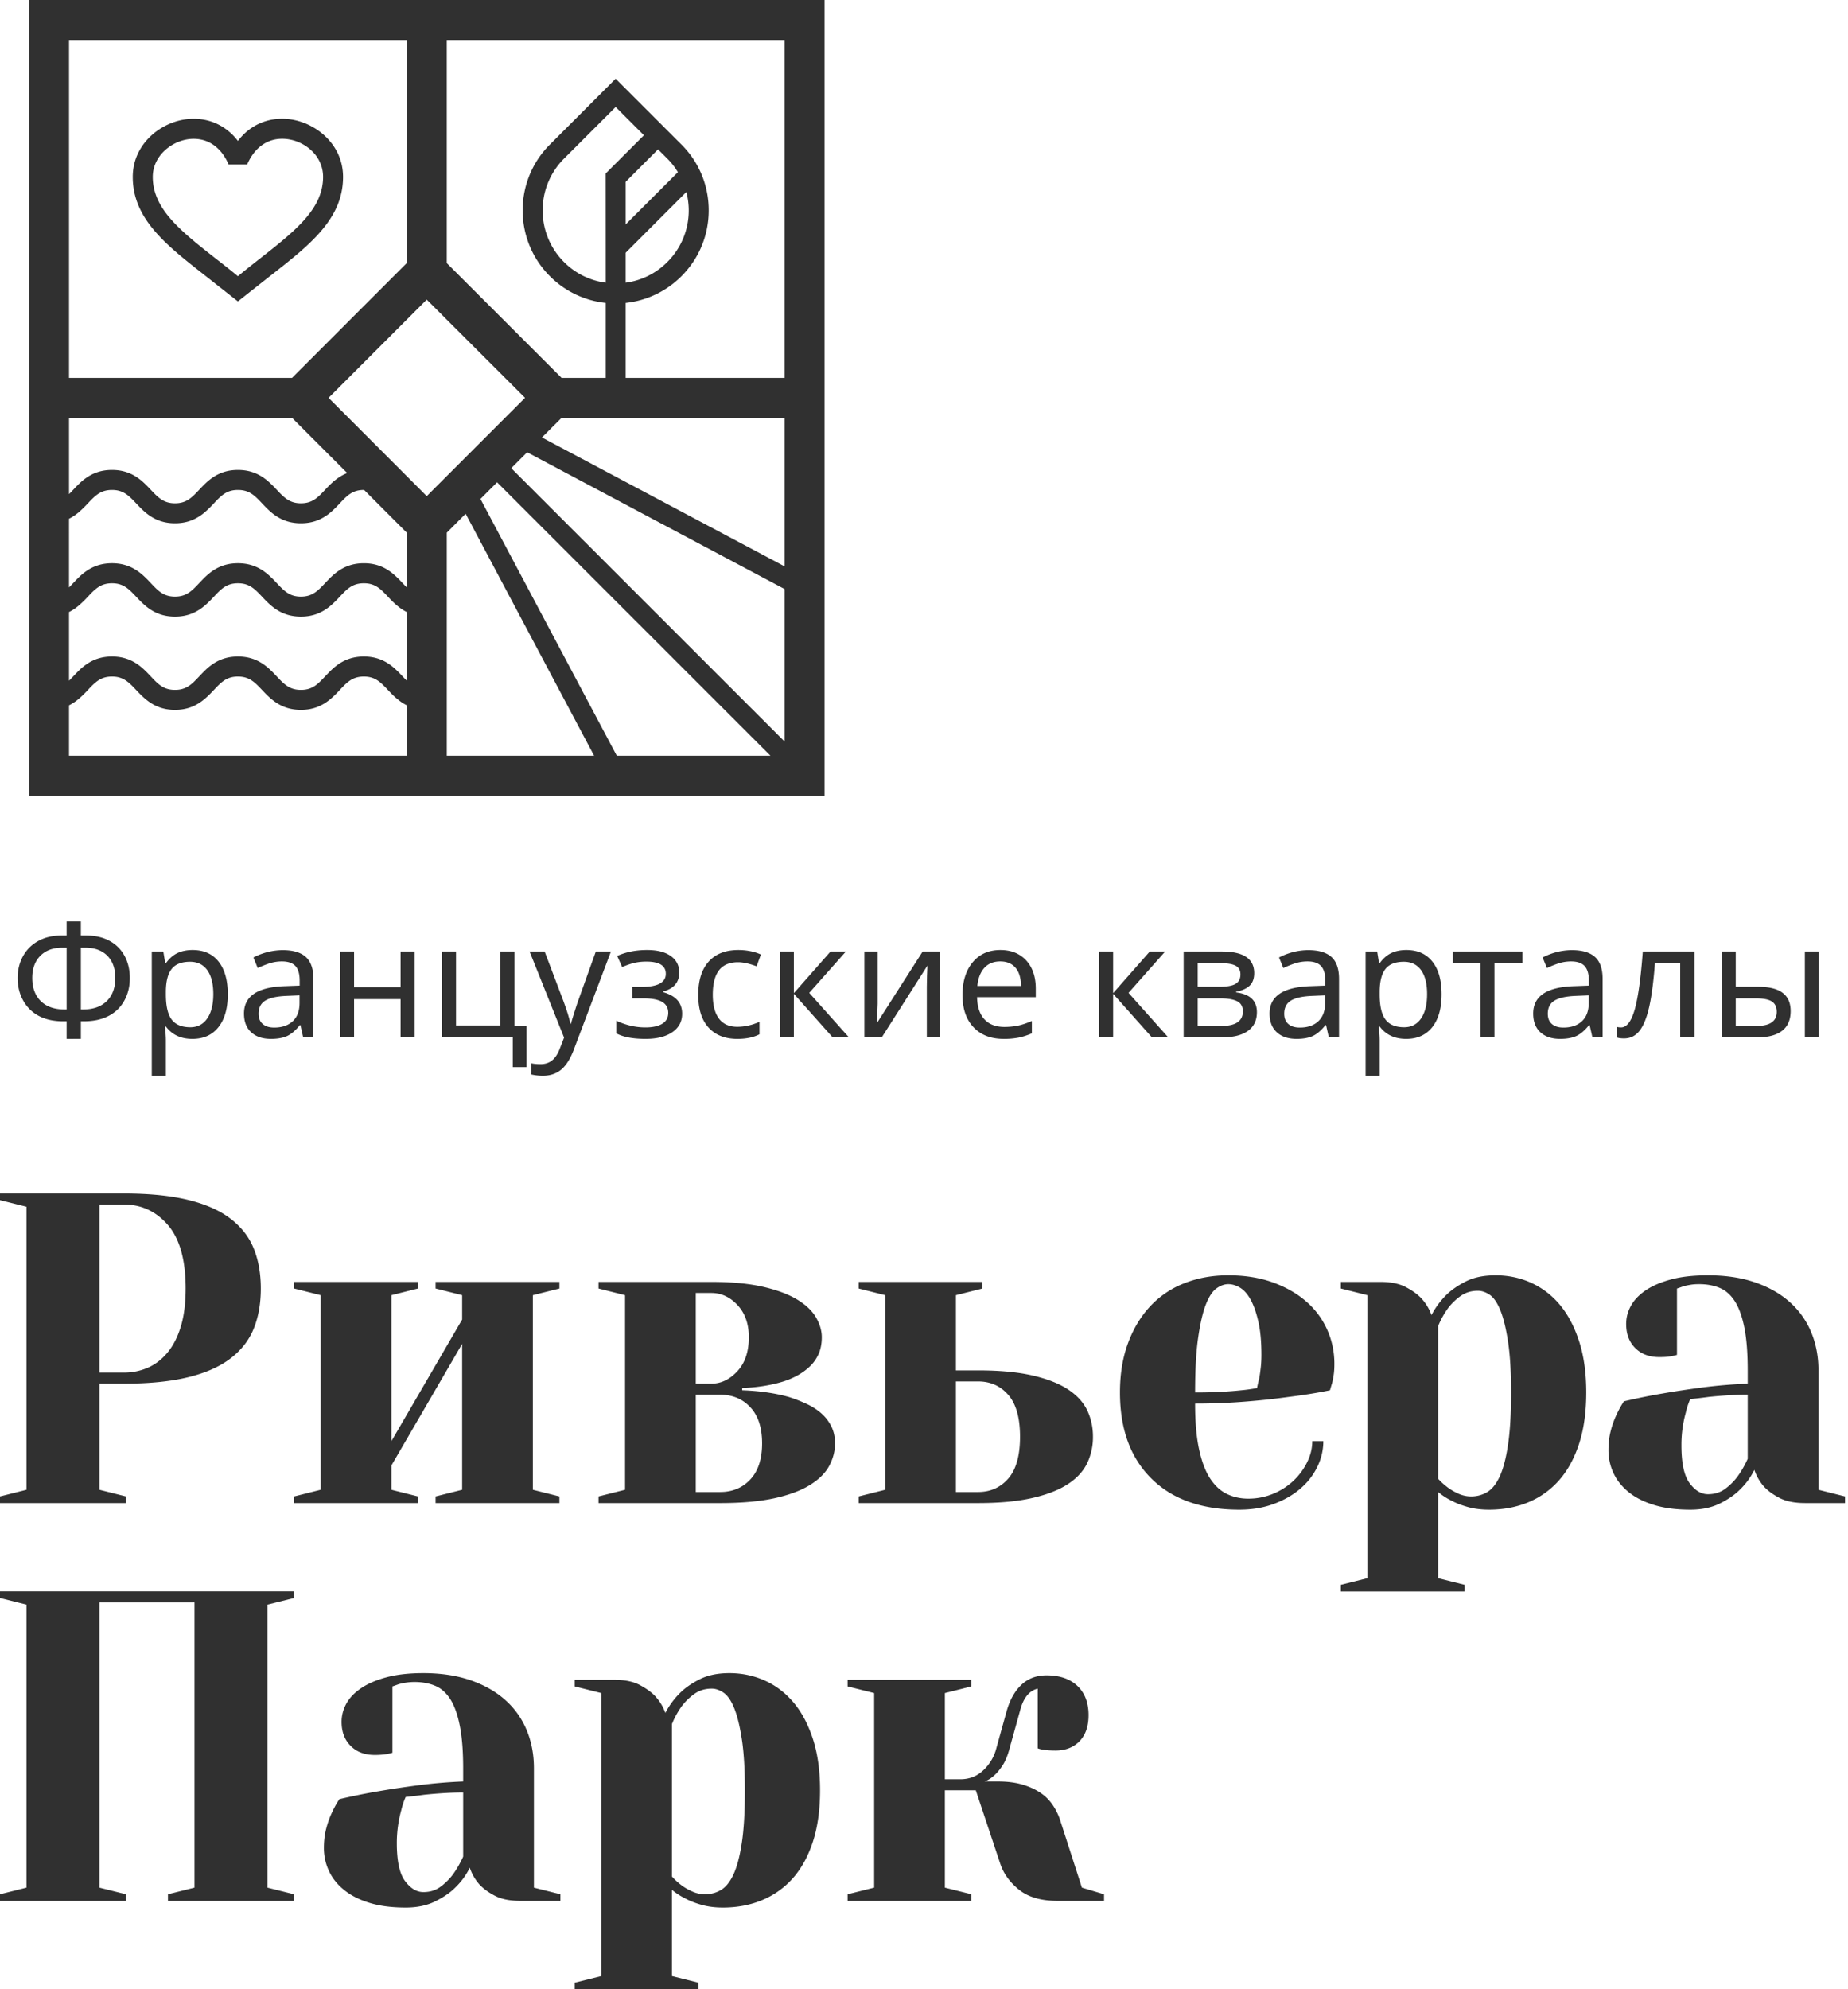 <svg xmlns="http://www.w3.org/2000/svg" width="210" height="226" fill="none" viewBox="0 0 210 226">
    <path fill="none" d="M0 0h209.66v226H0z"/>
    <path fill="none" d="M0 0h209.66v226H0z"/>
    <path fill="#303030" d="M3.296 0v90.398h90.405V0H3.296zm110.106 202.385c1.068 0 1.997.119 2.788.354.785.231 1.46.543 2.033.926a5.155 5.155 0 0 1 1.383 1.357c.35.521.627 1.065.826 1.634l2.512 7.786 2.515.752v.753h-5.274c-1.879 0-3.342-.425-4.4-1.28-1.055-.852-1.766-1.849-2.135-2.988l-2.763-8.291h-3.515v11.054l3.013.752v.753H96.319v-.753l3.016-.752v-22.1l-3.016-.756v-.753h14.066v.753l-3.013.756v9.792h1.759c1.004 0 1.859-.328 2.56-.977a5.153 5.153 0 0 0 1.457-2.287l1.257-4.522c.37-1.273.93-2.261 1.686-2.965.752-.704 1.698-1.055 2.836-1.055 1.505 0 2.676.406 3.515 1.21.84.804 1.258 1.907 1.258 3.312 0 1.274-.348 2.264-1.03 2.965-.691.704-1.601 1.055-2.74 1.055-.266 0-.527-.01-.778-.026a5.788 5.788 0 0 1-.627-.074 2.552 2.552 0 0 1-.601-.151v-6.782c-.975.234-1.644 1.071-2.01 2.511l-1.258 4.522c-.202.704-.45 1.28-.756 1.733-.299.451-.598.811-.903 1.081-.367.334-.737.569-1.103.701h1.508zM68.32 192.342l-3.013-.756v-.753h4.518c1.174 0 2.14.2 2.895.602.752.402 1.344.836 1.778 1.305.505.573.875 1.19 1.11 1.859a9.023 9.023 0 0 1 1.656-2.257c.57-.573 1.312-1.094 2.235-1.56.92-.47 2.052-.705 3.393-.705 1.44 0 2.785.287 4.043.856 1.257.569 2.344 1.409 3.267 2.512.92 1.103 1.647 2.486 2.184 4.142.533 1.659.803 3.595.803 5.801 0 2.213-.27 4.146-.803 5.805-.537 1.657-1.29 3.039-2.258 4.146a9.557 9.557 0 0 1-3.496 2.511c-1.357.57-2.856.853-4.496.853-.868 0-1.666-.1-2.386-.299-.72-.203-1.332-.438-1.833-.708a7.795 7.795 0 0 1-1.557-1.003v9.799l3.014.752V226H65.307v-.756l3.013-.752v-32.15zm8.04 20.842c.332.373.701.705 1.103 1.007.37.27.782.502 1.232.701.454.203.93.302 1.431.302.637 0 1.232-.154 1.785-.476.553-.318 1.03-.903 1.431-1.756.402-.855.72-2.051.955-3.595.235-1.541.35-3.531.35-5.979 0-2.376-.115-4.319-.35-5.827-.234-1.502-.527-2.685-.878-3.541-.35-.852-.755-1.428-1.209-1.73-.45-.302-.894-.453-1.331-.453-.769 0-1.438.209-2.007.627a6.538 6.538 0 0 0-1.409 1.383 9.562 9.562 0 0 0-1.103 2.01v17.327zm-28.249-23.107c2.007 0 3.792.271 5.348.804 1.557.538 2.872 1.28 3.946 2.239a9.315 9.315 0 0 1 2.438 3.415c.553 1.322.83 2.772.83 4.345v13.562l3.01.752v.753H59.16c-1.203 0-2.177-.19-2.91-.576-.74-.383-1.322-.813-1.763-1.28a5.528 5.528 0 0 1-1.103-1.907 8.079 8.079 0 0 1-1.656 2.258c-.57.572-1.325 1.09-2.264 1.556-.936.47-2.058.705-3.364.705-1.576 0-2.94-.174-4.097-.528-1.155-.35-2.116-.836-2.885-1.457-.775-.62-1.35-1.338-1.733-2.161a6.109 6.109 0 0 1-.58-2.634c0-.772.085-1.482.252-2.138.167-.653.37-1.229.601-1.731.27-.604.57-1.154.904-1.659a72.407 72.407 0 0 1 4.473-.904c1.338-.231 2.843-.46 4.522-.678a57.595 57.595 0 0 1 5.075-.428v-1.505c0-1.942-.126-3.55-.38-4.821-.25-1.273-.61-2.28-1.08-3.02-.467-.733-1.046-1.244-1.73-1.527-.689-.286-1.467-.428-2.338-.428a6.773 6.773 0 0 0-1.81.251c-.268.1-.5.183-.702.251v7.535a6.435 6.435 0 0 1-.653.151 8.525 8.525 0 0 1-1.357.1c-1.142 0-2.052-.344-2.737-1.033-.688-.685-1.03-1.595-1.03-2.736 0-.702.178-1.38.525-2.033.354-.653.904-1.241 1.663-1.759.752-.518 1.717-.939 2.885-1.254 1.173-.319 2.579-.48 4.222-.48zm-2.01 14.067c-.2.438-.37.939-.502 1.505-.135.47-.254 1.026-.353 1.66a13.68 13.68 0 0 0-.152 2.109c0 2.01.31 3.435.93 4.271.62.836 1.315 1.258 2.087 1.258.769 0 1.431-.209 1.984-.631a6.687 6.687 0 0 0 1.38-1.379c.437-.605.82-1.274 1.158-2.014v-7.284c-.772 0-1.54.026-2.316.077-.768.049-1.473.11-2.106.177-.737.1-1.44.184-2.11.251zM0 181.539v-.752h33.408v.752l-3.017.753v32.15l3.017.752v.753H19.087v-.753l3.017-.752v-32.401H11.3v32.401l3.013.752v.753H0v-.753l3.01-.752v-32.15L0 181.539zm194.085-36.656c2.01 0 3.788.267 5.345.801 1.563.537 2.878 1.28 3.949 2.238a9.346 9.346 0 0 1 2.434 3.413c.553 1.325.83 2.775.83 4.348v13.561l3.017.756v.753h-4.522c-1.209 0-2.177-.193-2.914-.579-.739-.383-1.328-.811-1.762-1.28a5.526 5.526 0 0 1-1.103-1.911 8.095 8.095 0 0 1-1.656 2.261c-.573.57-1.325 1.091-2.261 1.557-.939.469-2.062.704-3.371.704-1.572 0-2.936-.177-4.09-.527-1.155-.351-2.12-.836-2.891-1.457-.769-.621-1.348-1.338-1.734-2.161a6.086 6.086 0 0 1-.576-2.634c0-.772.084-1.486.251-2.136a9.682 9.682 0 0 1 .602-1.736c.27-.598.566-1.155.903-1.656a71.725 71.725 0 0 1 4.474-.904c1.341-.235 2.846-.46 4.521-.682a57.535 57.535 0 0 1 5.072-.421v-1.508c0-1.943-.122-3.551-.373-4.824-.254-1.271-.611-2.277-1.081-3.014-.469-.736-1.048-1.248-1.736-1.534-.682-.283-1.46-.424-2.332-.424-.373 0-.704.022-1.01.077a6.684 6.684 0 0 0-.8.174c-.267.099-.505.183-.705.247v7.538a4.79 4.79 0 0 1-.653.148 5.335 5.335 0 0 1-.627.081c-.222.016-.463.022-.726.022-1.142 0-2.052-.341-2.74-1.029-.689-.685-1.03-1.598-1.03-2.737 0-.704.174-1.383.528-2.035.35-.653.904-1.239 1.656-1.76.756-.517 1.714-.935 2.888-1.254 1.174-.318 2.582-.476 4.223-.476zm-2.014 14.064a8.077 8.077 0 0 0-.498 1.508 13.61 13.61 0 0 0-.502 3.766c0 2.01.309 3.435.93 4.271.617.836 1.312 1.254 2.084 1.254.768 0 1.431-.209 1.984-.627a6.62 6.62 0 0 0 1.38-1.383c.437-.601.823-1.27 1.154-2.007v-7.284c-.769 0-1.537.026-2.309.074-.769.051-1.473.109-2.11.177-.736.1-1.44.183-2.113.251zm-36.688-11.806l-3.013-.756v-.752h4.519c1.173 0 2.138.202 2.891.604.755.402 1.347.836 1.781 1.309a5.55 5.55 0 0 1 1.107 1.856 9.27 9.27 0 0 1 1.656-2.261c.572-.569 1.315-1.087 2.238-1.557.92-.469 2.052-.701 3.393-.701 1.441 0 2.788.283 4.043.852a9.175 9.175 0 0 1 3.267 2.509c.923 1.106 1.647 2.489 2.184 4.149.537 1.659.807 3.589.807 5.798 0 2.213-.27 4.145-.807 5.802-.537 1.656-1.29 3.042-2.258 4.145a9.486 9.486 0 0 1-3.493 2.515c-1.357.569-2.859.852-4.495.852-.872 0-1.67-.1-2.39-.299-.72-.203-1.331-.434-1.833-.704a7.878 7.878 0 0 1-1.557-1.004v9.793l3.014.756v.752H152.37v-.752l3.013-.756v-32.15zm8.04 20.849c.332.37.702.701 1.107 1.003.366.271.775.505 1.228.705.454.199.926.302 1.431.302.637 0 1.235-.161 1.785-.479.553-.315 1.029-.901 1.435-1.759.398-.852.72-2.049.951-3.589.235-1.544.354-3.538.354-5.982 0-2.373-.119-4.319-.354-5.824-.231-1.508-.527-2.689-.878-3.541-.35-.855-.755-1.434-1.205-1.737-.454-.299-.898-.45-1.335-.45-.772 0-1.441.212-2.007.627a6.426 6.426 0 0 0-1.405 1.38 9.542 9.542 0 0 0-1.107 2.01v17.334zm-22.589 3.515c-4.29 0-7.622-1.18-9.998-3.541-2.38-2.36-3.567-5.618-3.567-9.773 0-2.071.299-3.933.904-5.573.601-1.64 1.441-3.039 2.512-4.194a10.43 10.43 0 0 1 3.894-2.637c1.521-.605 3.191-.904 4.998-.904 1.875 0 3.56.267 5.049.801 1.489.537 2.753 1.257 3.792 2.161a9.15 9.15 0 0 1 2.386 3.187c.55 1.226.83 2.522.83 3.898 0 .466-.023.878-.074 1.228a9.78 9.78 0 0 1-.177.93c-.1.334-.184.621-.251.855-1.473.303-3.033.55-4.673.753a81.872 81.872 0 0 1-4.872.527 70.848 70.848 0 0 1-5.779.229c0 2.077.151 3.807.453 5.197.299 1.392.717 2.495 1.254 3.315.538.82 1.174 1.406 1.911 1.756.736.354 1.54.531 2.412.531a7.308 7.308 0 0 0 2.839-.553 7.537 7.537 0 0 0 2.31-1.48 7.327 7.327 0 0 0 1.556-2.112c.386-.785.579-1.583.579-2.387h1.257a6.582 6.582 0 0 1-.681 2.914 7.59 7.59 0 0 1-1.933 2.486c-.836.72-1.84 1.296-3.014 1.733-1.173.434-2.476.653-3.917.653zm-5.026-13.314c1.138 0 2.145-.023 3.016-.074a43.153 43.153 0 0 0 2.21-.174 18.483 18.483 0 0 0 1.81-.254c.065-.331.145-.701.251-1.103.065-.366.122-.778.174-1.231.051-.451.074-.93.074-1.432 0-1.508-.116-2.769-.354-3.794-.231-1.02-.524-1.85-.875-2.486-.35-.634-.755-1.087-1.206-1.358-.45-.267-.897-.398-1.331-.398-.434 0-.878.157-1.332.476-.45.318-.852.919-1.206 1.807-.35.888-.643 2.139-.877 3.743-.238 1.608-.354 3.705-.354 6.278zm-24.667-2.508c2.444 0 4.506.192 6.178.575 1.676.386 3.023.914 4.046 1.586 1.019.669 1.746 1.463 2.187 2.386.434.916.649 1.913.649 2.984a6.917 6.917 0 0 1-.649 2.991c-.441.923-1.168 1.718-2.187 2.386-1.023.673-2.37 1.2-4.046 1.583-1.672.386-3.734.579-6.178.579H97.576V170l3.01-.756v-22.103l-3.01-.756v-.752h14.064v.752l-3.011.756v8.542h2.512zm-2.512 1.254v12.561h2.512c1.406 0 2.554-.511 3.441-1.534.888-1.019 1.332-2.601 1.332-4.75 0-2.141-.444-3.724-1.332-4.743-.887-1.023-2.035-1.534-3.441-1.534h-2.512zm-24.287 1.006c1.943.065 3.702.319 5.275.753.636.199 1.273.444 1.907.73.64.283 1.209.633 1.71 1.052.502.421.904.923 1.207 1.508.302.585.45 1.248.45 1.987 0 .869-.216 1.711-.65 2.535-.434.82-1.164 1.55-2.187 2.183-1.02.637-2.37 1.142-4.045 1.512-1.676.366-3.734.55-6.178.55H68.015V170l3.013-.756v-22.103l-3.013-.756v-.752h12.812c2.313 0 4.268.186 5.876.553 1.608.37 2.904.855 3.894 1.457.988.601 1.702 1.283 2.136 2.035.434.753.653 1.499.653 2.235 0 .74-.126 1.38-.376 1.936-.251.55-.596 1.03-1.033 1.432a6.86 6.86 0 0 1-1.454 1.029 8.78 8.78 0 0 1-1.659.678c-1.341.399-2.85.637-4.522.701v.254zm-5.274-11.053v10.301h1.76c1.106 0 2.09-.473 2.961-1.409.872-.936 1.306-2.228 1.306-3.869 0-1.505-.425-2.72-1.28-3.643-.852-.92-1.85-1.38-2.988-1.38h-1.759zm0 11.555v11.053h2.763c1.408 0 2.553-.479 3.44-1.434.888-.952 1.332-2.315 1.332-4.091 0-1.775-.444-3.142-1.331-4.097-.888-.955-2.033-1.431-3.441-1.431h-2.763zM49.5 146.385v-.752h14.07v.752l-3.016.756v22.103l3.016.756v.753H49.5V170l3.017-.756v-16.575l-8.037 13.813v2.762l3.014.756v.753h-14.07V170l3.013-.756v-22.103l-3.013-.756v-.752h14.07v.752l-3.014.756v16.578l8.037-13.812v-2.766l-3.017-.756zm-38.199 10.806v12.053l3.013.756v.753H0V170l3.01-.756v-32.15L0 136.342v-.756h14.063c2.879 0 5.316.244 7.31.73 1.991.485 3.6 1.199 4.821 2.135 1.226.939 2.107 2.068 2.64 3.39.534 1.322.805 2.84.805 4.544 0 1.711-.27 3.229-.805 4.548-.533 1.325-1.415 2.453-2.64 3.392-1.222.936-2.83 1.65-4.82 2.136-1.994.485-4.432.73-7.31.73H11.3zm2.762-1.258a6.705 6.705 0 0 0 2.789-.578c.855-.386 1.598-.972 2.235-1.76.637-.784 1.132-1.775 1.482-2.965.351-1.186.528-2.601.528-4.245 0-3.248-.672-5.647-2.01-7.21-1.341-1.553-3.014-2.335-5.024-2.335h-2.762v19.093h2.762zm183.18-43.83h2.531c1.264 0 2.199.228 2.801.691.608.46.907 1.152.907 2.068 0 .987-.319 1.733-.959 2.232-.64.502-1.579.749-2.823.749h-4.056v-9.744h1.599v4.004zm4.66 2.849c0-.531-.177-.916-.528-1.158-.354-.247-.958-.373-1.807-.373h-2.325v3.136h2.306c1.572 0 2.354-.534 2.354-1.605zm4.791 2.891h-1.598v-9.744h1.598v9.744zm-14.14 0h-1.624v-8.413h-2.869c-.164 2.132-.386 3.802-.666 5.02-.279 1.216-.649 2.107-1.103 2.673-.453.563-1.032.846-1.736.846-.383 0-.666-.039-.843-.126v-1.196c.125.045.289.071.499.071.649 0 1.167-.689 1.559-2.059.383-1.373.689-3.563.91-6.56h5.873v9.744zm-11.6 0l-.312-1.383h-.071c-.486.608-.971 1.02-1.454 1.239-.479.215-1.09.324-1.823.324-.955 0-1.711-.254-2.254-.755-.544-.505-.814-1.213-.814-2.129 0-1.978 1.556-3.014 4.676-3.107l1.65-.061v-.576c0-.743-.161-1.289-.479-1.643-.319-.347-.83-.528-1.538-.528-.511 0-1 .081-1.46.232-.46.154-.887.328-1.289.518l-.489-1.2a7.49 7.49 0 0 1 1.605-.614 7.121 7.121 0 0 1 1.723-.222c1.177 0 2.055.264 2.628.782.575.521.862 1.35.862 2.485v6.638h-1.161zm-3.297-1.109c.898 0 1.599-.241 2.11-.724.515-.482.769-1.167.769-2.055v-.878l-1.441.061c-1.116.042-1.933.219-2.444.534-.512.315-.766.811-.766 1.486 0 .508.151.897.463 1.167.312.274.747.409 1.309.409zm-4.65-7.288h-3.184v8.397h-1.585v-8.397h-3.142v-1.347h7.911v1.347zm-13.211 8.577c-1.306 0-2.312-.469-3.017-1.411h-.106l.035.36c.045.463.071.874.071 1.238v4.001h-1.598v-14.112h1.315l.212 1.331h.071c.376-.53.817-.916 1.312-1.154.499-.235 1.071-.351 1.724-.351 1.264 0 2.251.434 2.949 1.312.704.881 1.052 2.12 1.052 3.715 0 1.595-.351 2.836-1.052 3.727-.707.897-1.695 1.344-2.968 1.344zm-.267-8.76c-.962 0-1.66.27-2.091.817-.427.543-.649 1.396-.659 2.56v.312c0 1.322.216 2.273.656 2.862.438.592 1.152.884 2.132.884.817 0 1.454-.331 1.911-.993.46-.663.691-1.586.691-2.769 0-1.187-.231-2.097-.691-2.731-.457-.627-1.11-.942-1.949-.942zm-8.529 8.58l-.309-1.383h-.074c-.485.608-.968 1.02-1.45 1.239-.482.215-1.093.324-1.823.324-.962 0-1.711-.254-2.255-.755-.547-.505-.82-1.213-.82-2.129 0-1.978 1.563-3.014 4.682-3.107l1.65-.061v-.576c0-.743-.161-1.289-.479-1.643-.318-.347-.833-.528-1.537-.528-.515 0-1.004.081-1.46.232a12.01 12.01 0 0 0-1.293.518l-.489-1.2a7.455 7.455 0 0 1 1.608-.614 7.092 7.092 0 0 1 1.724-.222c1.174 0 2.052.264 2.627.782.573.521.862 1.35.862 2.485v6.638H151zm-3.293-1.109c.894 0 1.595-.241 2.106-.724.512-.482.769-1.167.769-2.055v-.878l-1.438.061c-1.119.042-1.932.219-2.447.534-.511.315-.765.811-.765 1.486 0 .508.154.897.466 1.167.309.274.746.409 1.309.409zm-5.184-6.175c0 .624-.18 1.106-.534 1.431-.357.331-.862.55-1.518.669v.081c.823.112 1.421.356 1.798.733.376.376.562.881.562 1.511 0 .926-.337 1.634-1.016 2.123-.675.492-1.653.736-2.926.736h-4.384v-9.744h4.368c2.431 0 3.65.82 3.65 2.46zm-1.563.138c0-.453-.177-.778-.528-.974-.353-.196-.884-.293-1.595-.293h-2.733v2.673h2.441c.871 0 1.492-.11 1.858-.328.37-.213.557-.573.557-1.078zm.273 4.197c0-.54-.212-.923-.637-1.141-.427-.219-1.051-.332-1.875-.332h-2.617v3.136h2.653c1.653 0 2.476-.553 2.476-1.663zm-10.58-6.795h1.749l-4.161 4.695 4.508 5.049h-1.855l-4.403-4.943v4.943h-1.598v-9.744h1.598v4.727l4.162-4.727zm-16.592 9.924c-1.46 0-2.608-.443-3.438-1.331-.833-.881-1.247-2.097-1.247-3.65 0-1.563.389-2.805 1.164-3.731.775-.926 1.82-1.386 3.142-1.386 1.222 0 2.203.393 2.93 1.184.723.788 1.09 1.859 1.09 3.206v.968h-6.673c.025 1.106.308 1.946.842 2.518.531.573 1.287.862 2.264.862a7.88 7.88 0 0 0 1.483-.135c.466-.093 1.013-.27 1.64-.54v1.405a7.836 7.836 0 0 1-1.518.486 8.518 8.518 0 0 1-1.679.144zm-.398-8.799c-.766 0-1.367.248-1.811.74-.444.492-.704 1.174-.791 2.049h4.965c-.013-.914-.222-1.605-.633-2.078-.406-.473-.981-.711-1.73-.711zm-13.929-1.125v5.946l-.067 1.724-.039.492 5.219-8.162h1.962v9.744h-1.489v-5.74l.023-1.235.048-1.171-5.187 8.146h-1.978v-9.744h1.508zm-5.358 0h1.746l-4.164 4.695 4.509 5.049h-1.853l-4.402-4.943v4.943h-1.599v-9.744h1.599v4.727l4.164-4.727zm-10.584 9.924c-1.402 0-2.495-.431-3.277-1.292-.781-.859-1.17-2.097-1.17-3.705 0-1.631.392-2.895 1.183-3.779.791-.884 1.917-1.322 3.38-1.322.473 0 .946.045 1.409.142.463.099.846.225 1.148.376l-.489 1.335c-.823-.309-1.524-.464-2.103-.464-.981 0-1.708.309-2.177.93-.467.617-.698 1.537-.698 2.759 0 1.184.231 2.081.698 2.708.47.624 1.16.936 2.077.936.859 0 1.701-.19 2.531-.569v1.421c-.675.347-1.511.524-2.511.524zM72.9 112.119c1.843 0 2.76-.499 2.76-1.492 0-.923-.737-1.383-2.21-1.383-.466 0-.904.045-1.306.132-.402.09-.884.25-1.447.488l-.56-1.267c1.017-.453 2.145-.672 3.4-.672 1.145 0 2.035.222 2.685.682.643.453.965 1.084.965 1.881 0 1.103-.608 1.824-1.827 2.152v.074c.737.215 1.283.521 1.63.923.348.402.528.91.528 1.521 0 .891-.373 1.592-1.113 2.1s-1.756.765-3.048.765c-1.435 0-2.544-.212-3.326-.63v-1.438c1.084.505 2.19.763 3.303.763.836 0 1.476-.142 1.926-.418.45-.277.676-.692.676-1.235 0-.557-.229-.965-.682-1.238-.457-.267-1.154-.406-2.097-.406h-1.315v-1.302H72.9zm-12.72-4.02h1.712l2.103 5.547c.447 1.206.717 2.091.817 2.654h.07c.055-.219.174-.628.367-1.229.19-.601.344-1.08.476-1.444l1.981-5.528h1.72l-4.2 11.095c-.405 1.077-.89 1.849-1.45 2.316-.566.466-1.26.701-2.09.701-.44 0-.881-.049-1.322-.148v-1.271c.3.071.653.103 1.065.103.51 0 .945-.138 1.295-.418.358-.283.647-.714.872-1.302l.505-1.296-3.92-9.78zm-.343 13.127H58.27v-3.383h-8.052v-9.744h1.601v8.397h5.043v-8.397h1.595v8.416h1.38v4.711zm-19.602-13.127v4.055h5.287v-4.055h1.599v9.744h-1.599v-4.338h-5.287v4.338h-1.601v-9.744h1.601zm-5.785 9.744l-.306-1.383h-.07c-.49.608-.975 1.02-1.454 1.239-.483.215-1.09.324-1.824.324-.958 0-1.71-.254-2.254-.755-.547-.505-.817-1.213-.817-2.129 0-1.978 1.556-3.014 4.68-3.107l1.646-.061v-.576c0-.743-.158-1.289-.476-1.643-.322-.347-.83-.528-1.534-.528-.518 0-1.003.081-1.463.232-.46.154-.888.328-1.293.518l-.486-1.2a7.306 7.306 0 0 1 3.329-.836c1.18 0 2.055.264 2.627.782.57.521.859 1.35.859 2.485v6.638H34.45zm-3.29-1.109c.89 0 1.595-.241 2.11-.724.51-.482.768-1.167.768-2.055v-.878l-1.44.061c-1.123.042-1.934.219-2.448.534-.511.315-.766.811-.766 1.486 0 .508.158.897.467 1.167.312.274.746.409 1.309.409zm-9.298 1.289c-1.309 0-2.309-.469-3.013-1.411h-.11l.04.36c.044.463.07.874.07 1.238v4.001h-1.602v-14.112h1.312l.22 1.331h.07c.376-.53.817-.916 1.312-1.154.498-.235 1.07-.351 1.724-.351 1.267 0 2.248.434 2.949 1.312.7.881 1.052 2.12 1.052 3.715 0 1.595-.351 2.836-1.055 3.727-.705.897-1.695 1.344-2.969 1.344zm-.263-8.76c-.962 0-1.66.27-2.09.817-.429.543-.65 1.396-.66 2.56v.312c0 1.322.215 2.273.653 2.862.44.592 1.151.884 2.132.884.817 0 1.453-.331 1.913-.993.457-.663.692-1.586.692-2.769 0-1.187-.235-2.097-.692-2.731-.46-.627-1.106-.942-1.948-.942zm-14.025-4.58H9.19v1.596h.598c1.036 0 1.924.205 2.673.617a4.171 4.171 0 0 1 1.708 1.721c.389.73.585 1.566.585 2.498 0 .978-.219 1.846-.656 2.612a4.227 4.227 0 0 1-1.82 1.72c-.779.386-1.692.576-2.747.576h-.34v2H7.573v-2H7.19c-1.052 0-1.965-.193-2.734-.588a4.278 4.278 0 0 1-1.8-1.734c-.432-.765-.653-1.627-.653-2.586 0-.916.205-1.743.604-2.476a4.32 4.32 0 0 1 1.734-1.733c.752-.418 1.633-.627 2.656-.627h.576v-1.596zm0 2.982h-.49c-1.07 0-1.906.308-2.51.929-.602.618-.908 1.451-.908 2.502 0 1.123.325 2 .968 2.634.647.637 1.56.952 2.743.952h.197v-7.017zm1.617 7.017h.222c1.164 0 2.071-.315 2.718-.952.65-.634.97-1.511.97-2.634 0-1.064-.298-1.9-.896-2.512-.605-.614-1.441-.919-2.522-.919h-.492v7.017zM32.07 13.491c-2.036 0-3.798.897-5.033 2.518-1.248-1.62-3.007-2.515-5.04-2.515-3.338 0-6.91 2.65-6.91 6.603 0 4.756 3.755 7.705 8.104 11.114 1.012.8 3.846 3.03 3.846 3.03s2.843-2.248 3.85-3.036c4.344-3.406 8.097-6.352 8.097-11.108 0-3.953-3.576-6.606-6.914-6.606zM29.484 29.42c-.8.624-1.618 1.273-2.447 1.955a119.464 119.464 0 0 0-2.45-1.945c-4.037-3.168-7.227-5.674-7.227-9.333 0-2.55 2.44-4.326 4.637-4.326 1.76 0 3.168 1.032 3.982 2.914h2.11c.813-1.881 2.228-2.92 3.98-2.92 2.245 0 4.645 1.736 4.645 4.332 0 3.653-3.194 6.158-7.23 9.323zM50.771 4.547h38.386v38.38H71.099v-8.513a10.523 10.523 0 0 0 6.339-3.039c2-1.997 3.097-4.653 3.097-7.48 0-2.824-1.097-5.477-3.097-7.474L69.96 8.944l-7.473 7.477c-4.127 4.12-4.127 10.828 0 14.954a10.531 10.531 0 0 0 6.345 3.04v8.512h-5.017L50.77 29.889V4.547zm-4.548 62.185c-.15-.155-.312-.319-.476-.492-.948-1.004-2.119-2.252-4.4-2.252-2.276 0-3.453 1.248-4.399 2.252-.845.894-1.453 1.537-2.752 1.537-1.296 0-1.907-.643-2.753-1.544-.949-.997-2.123-2.245-4.406-2.245-2.274 0-3.451 1.248-4.396 2.252-.846.894-1.454 1.537-2.753 1.537-1.3 0-1.91-.643-2.76-1.544-.942-.997-2.122-2.245-4.4-2.245-2.28 0-3.46 1.248-4.402 2.245-.167.183-.328.347-.482.502V58.93c.913-.454 1.563-1.136 2.132-1.734.843-.894 1.45-1.534 2.753-1.534 1.293 0 1.91.64 2.753 1.534.948 1.004 2.129 2.251 4.406 2.251 2.273 0 3.454-1.247 4.405-2.25.84-.895 1.448-1.535 2.744-1.535 1.302 0 1.91.64 2.753 1.534.948 1.004 2.129 2.251 4.406 2.251 2.276 0 3.457-1.247 4.405-2.25.837-.895 1.444-1.535 2.747-1.535h.029l4.846 4.853v6.217zm2.27-32.694l11.17 11.156-11.17 11.17-11.155-11.167 11.156-11.159zm29.774-10.143a8.244 8.244 0 0 1-2.434 5.872 8.188 8.188 0 0 1-4.734 2.348v-3.403l6.895-6.901c.174.672.273 1.37.273 2.084zM71.1 25.496v-4.84l3.676-3.685 1.061 1.055c.466.463.862.98 1.2 1.534l-5.937 5.936zm-2.274-5.785l.007 12.404a8.195 8.195 0 0 1-4.744-2.348c-3.2-3.2-3.232-8.39-.103-11.639l5.975-5.972 3.213 3.21-4.348 4.345zm20.332 27.76v16.871L61.583 49.7l2.232-2.229h25.342zm-31.06 5.718l1.807-1.807 29.253 15.536V84.24l-31.06-31.05zm-18.64.553c-1.123.44-1.875 1.222-2.509 1.895-.845.894-1.453 1.54-2.752 1.54-1.296 0-1.907-.646-2.753-1.54-.949-1-2.123-2.248-4.406-2.248-2.274 0-3.451 1.247-4.396 2.247-.846.895-1.454 1.541-2.753 1.541-1.3 0-1.91-.646-2.76-1.54-.942-1-2.122-2.248-4.4-2.248-2.28 0-3.46 1.247-4.402 2.247-.167.18-.328.345-.482.499v-8.664h25.342l6.27 6.271zM7.844 69.532c.913-.46 1.563-1.138 2.132-1.733.843-.894 1.45-1.537 2.753-1.537 1.293 0 1.91.643 2.753 1.537.948 1 2.129 2.251 4.406 2.251 2.273 0 3.454-1.25 4.405-2.25.84-.895 1.448-1.538 2.744-1.538 1.302 0 1.91.643 2.753 1.537.948 1 2.129 2.251 4.406 2.251 2.276 0 3.457-1.25 4.405-2.25.837-.895 1.444-1.538 2.747-1.538 1.296 0 1.904.643 2.746 1.537.566.595 1.22 1.274 2.13 1.734v7.795c-.152-.154-.313-.315-.477-.492-.948-1-2.119-2.254-4.4-2.254-2.276 0-3.453 1.254-4.399 2.254-.845.898-1.453 1.538-2.752 1.538-1.296 0-1.907-.64-2.753-1.538-.949-1-2.123-2.254-4.406-2.254-2.274 0-3.451 1.254-4.396 2.254-.846.898-1.454 1.538-2.753 1.538-1.3 0-1.91-.64-2.76-1.538-.942-1-2.122-2.254-4.4-2.254-2.28 0-3.46 1.254-4.402 2.254-.167.177-.328.341-.482.496v-7.8zm48.645-14.738l31.063 31.06H70.089l-15.491-29.17 1.89-1.89zM7.844 4.547h38.38v25.336L33.185 42.927H7.844V4.547zm0 81.307v-5.725c.913-.453 1.563-1.135 2.132-1.733.843-.894 1.45-1.537 2.753-1.537 1.293 0 1.91.643 2.753 1.537.948.997 2.129 2.248 4.406 2.248 2.273 0 3.454-1.251 4.405-2.248.84-.894 1.448-1.537 2.744-1.537 1.302 0 1.91.643 2.753 1.537.948.997 2.129 2.248 4.406 2.248 2.276 0 3.457-1.251 4.405-2.248.837-.894 1.444-1.537 2.747-1.537 1.296 0 1.904.643 2.746 1.537.566.598 1.22 1.274 2.13 1.73v5.728H7.843zM50.77 60.515l2.145-2.151 14.597 27.49H50.771V60.515z"/>
</svg>
